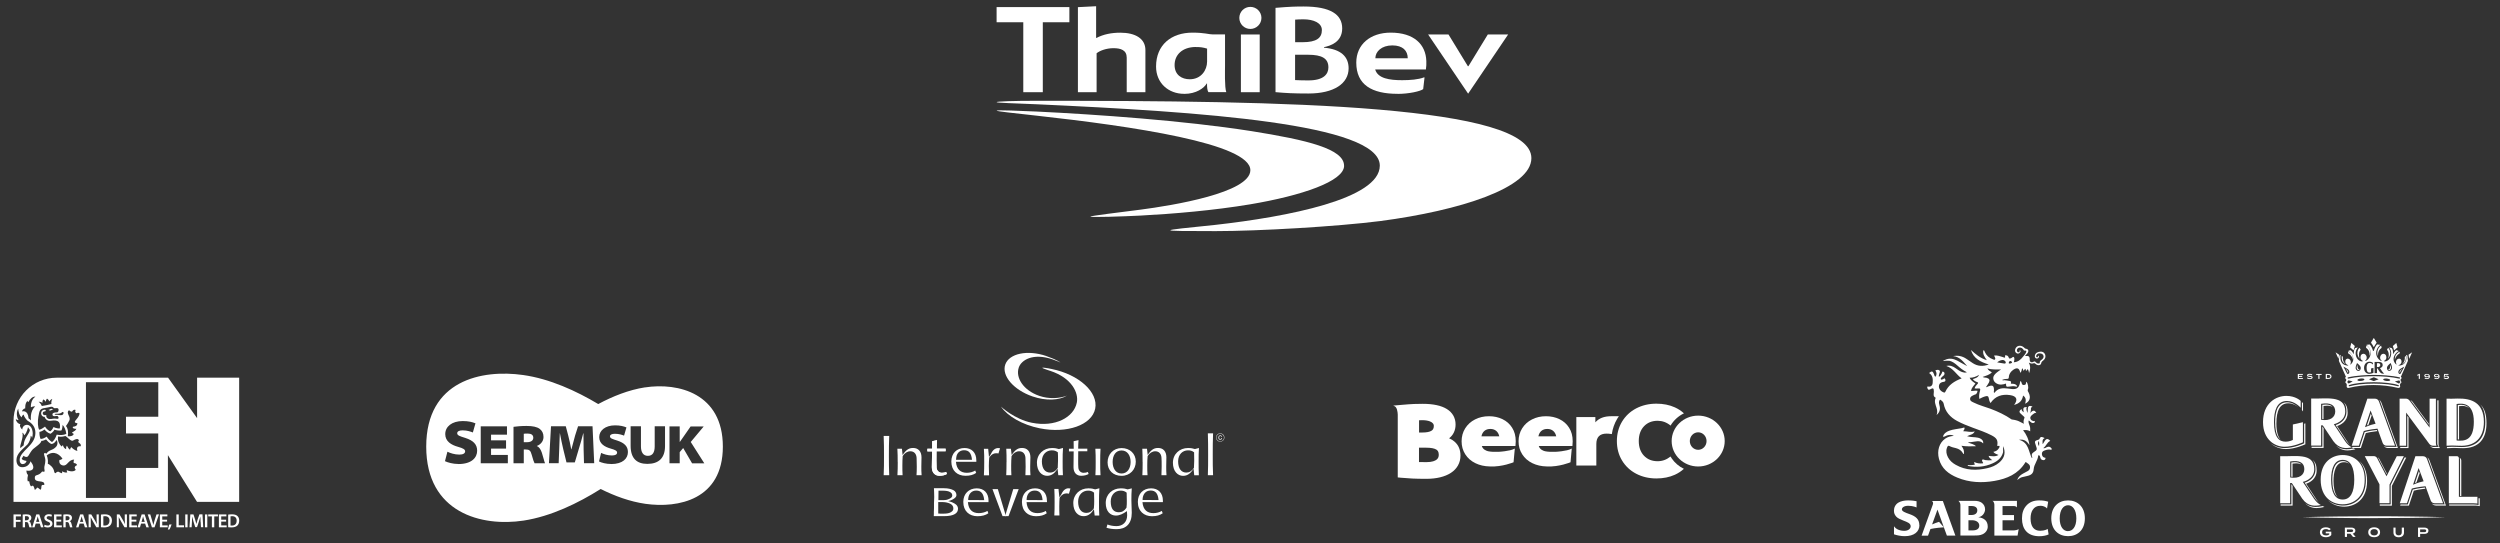 <?xml version="1.0" encoding="utf-8"?>
<svg id="Layer_1" data-name="Layer 1" xmlns="http://www.w3.org/2000/svg" version="1.1" viewBox="0 0 460 100" xmlns:bx="https://boxy-svg.com">
  <rect x="0" y="0" width="460" height="100" fill="#333333" stroke="none"/>
  <defs>
    <style>
      .cls-1 {
        fill-rule: evenodd;
      }

      .cls-1, .cls-2 {
        fill: #fff;
        stroke-width: 0px;
      }
    </style>
    <bx:export>
      <bx:file format="svg" href="#object-0"/>
      <bx:file format="svg" href="#object-1" path="Untitled 2.svg"/>
    </bx:export>
  </defs>
  <g transform="matrix(1, 0, 0, 1, -71.485, -79.975)" id="object-0">
    <g>
      <path class="cls-2" d="M325.35,100.15c-17.41-1.49-40.69-1.63-63.11-1.63-4.27,0-7.39.11-7.39.25s3.17.2,7.39.39c30.16,1.38,63.13,3.57,63.13,11.29,0,6.15-17.01,9.41-30.24,10.9-5.56.56-8.31.85-8.31.99s2.47.16,8.34.16c7.89,0,22.33-.84,30.28-1.85,14.72-1.94,27.82-6.11,27.82-11.58,0-4.89-11.25-7.49-27.91-8.92Z"/>
      <path class="cls-2" d="M318.79,110.46c0-3.06-6.61-4.71-17.25-6.39-12.19-1.91-28.25-3.03-39.29-3.57-2.92-.14-7.39-.31-7.39-.17s3.12.45,7.39.93c17.53,1.94,39.3,5.11,39.3,10.03,0,4.16-14.36,6.5-20.2,7.26-3.96.51-9.24,1.14-9.24,1.28,0,.17,5.98-.02,9.24-.19,5.98-.31,13.45-.95,20.17-2.07,9.49-1.6,17.28-4.24,17.28-7.1Z"/>
      <polygon class="cls-2" points="259.77 96.94 263.36 96.94 263.36 84.07 268.25 84.07 268.25 81.28 254.86 81.28 254.86 84.07 259.77 84.07 259.77 96.94"/>
      <path class="cls-2" d="M273.23,89.8c.65-.54,1.88-.96,3.13-.96,1.35,0,2.44.36,2.44,1.74v6.36h3.44v-7.75c0-2.13-1.87-3.2-4.62-3.2-1.6,0-3.1.29-4.37.96h-.08v-5.83l-3.35.17v15.65h3.44v-7.14Z"/>
      <rect class="cls-2" x="299.81" y="86.32" width="3.46" height="10.62"/>
      <path class="cls-2" d="M328.64,97.25c2.08,0,4.21-.48,4.71-.88l.25-2.16h-.1c-1.02.4-2.56.52-4.02.52-2.31,0-4.48-.31-4.96-1.97h9.33c.08-.44.1-1.11.08-1.55-.1-3.08-2.28-5.23-6.56-5.23-3.73,0-6.33,2.16-6.33,5.51,0,4.1,2.87,5.75,7.6,5.75ZM327.68,88.33c1.93,0,2.83.99,2.83,2.37h-5.96c0-1.24,1.15-2.37,3.12-2.37Z"/>
      <path class="cls-2" d="M289.37,97.25c2.23,0,3.67-1.07,4.16-1.92h.05c-.02.69.06,1.33.25,1.6h3.29c-.33-.9-.23-4.04-.23-4.88v-5.74h-2.23c-.75,0-1.49-.33-3.77-.33-3.87,0-6.69,2.24-6.69,6.24,0,3.01,2.25,5.02,5.17,5.02ZM291.55,88.63c.81,0,1.27.06,2.04.29v2.38c0,1.59-1.11,3.26-3.19,3.26-1.44,0-2.79-.77-2.79-2.62s1.39-3.32,3.93-3.32Z"/>
      <polygon class="cls-2" points="348.98 86.32 345.24 86.32 341.68 92.15 341.57 92.15 338.01 86.32 334.26 86.32 341.62 97.21 348.98 86.32"/>
      <path class="cls-2" d="M319.63,92.55c0-2.17-1.43-3.53-4.53-3.8v-.1c1.12-.23,3.35-.9,3.35-3.45s-2.12-4.03-7.11-4.03c-1.29,0-2.5.02-5.16.25v15.51c1.87.17,3.26.25,6.05.25,4.72,0,7.4-1.84,7.4-4.64ZM309.78,83.59c.33-.04,1.04-.06,1.54-.06,1.85,0,3.39.65,3.39,1.98,0,1.46-1,2.23-3.55,2.23h-1.37v-4.16ZM309.78,90.05h2.41c2.52,0,3.72.67,3.72,2.32,0,1.23-.85,2.4-3.68,2.4-.79,0-1.81-.02-2.45-.06v-4.66Z"/>
      <path class="cls-2" d="M301.55,85.3c1.12,0,2.04-.91,2.04-2.03s-.91-2.03-2.04-2.03-2.03.91-2.03,2.03.91,2.03,2.03,2.03Z"/>
    </g>
    <g>
      <g>
        <g>
          <path class="cls-2" d="M81.32,155.31c-.53-.33-.65.14-.93.07.47.37.67-.17.93-.07Z"/>
          <path class="cls-2" d="M107.75,149.47v7.44s-5.34-7.44-5.34-7.44h-20.48c-4.41,0-7.96,3.58-7.96,7.99v14.86h28.41s0-8.6,0-8.6l5.36,8.6h7.75v-22.85h-7.75ZM84.19,155.44c.14.2.37.28.54.28.19-.3.43-.45.67-.31-.17.28-.04.51.17.61.12-.08.41-.14.54-.01.01,1.02-1.65,1.67-.38,1.85-.03.13.04.54-.82.64-.21.35.5.4.63.37,0,0,0-.01,0-.02.02,0,.01.01,0,.02-.08.29-.45.49-.79.66.01.17.23.24.29.26.01.35-.63.54-1.08.45.12-.65.05-1.42-.34-1.88.13-.23.2-.18.61-1,.37-.74-.71-1.32-.05-1.91ZM83.68,159.8c-.57.29-1.21.25-1.76.15-.21.67-.55,1.15-.87,1.36-.42-.28-.74-.59-.97-1-.59.38-.79.4-1.13.43-.13-.3-.23-.72-.21-1.3.39-.05.74-.29.96-.44.13.25.59.65,1.07.79.3-.17.63-.51.74-.76.22.13.99.21,1.25.16.17-.13.24-.86.25-1.04.34.4.58.93.67,1.63ZM82.92,156.34c-.33.11-.72-.09-1.3-.05-.12,0-.1-.19.16-.18.64.01.93-.1,1.06-.23.4-.37.47.32.08.45ZM79.3,154.11c-.03-.18,0-.43.15-.64.23.1.39.29.47.44,0-.18.06-.4.21-.59.23.14.38.35.44.52.08-.16.27-.37.54-.47,0,0-.26.44-.16.94-.2.08-1.44.34-1.77.37-.16-.49-.59-.78-.59-.78.29-.01.56.09.71.21ZM78.55,156.64c.2-1.05.18-1.47,1.23-1.6.88-.11,1.32-.45,1.61.02.03.05.4.01.58.01.48,0,.29.78.03.78-.64,0-.87.16-.87.36,0,.23.12.44.78.31.37-.07.48.56.15.52-.85-.13-.94.07-1.43.04-.45-.01-.71-.37-.62-.74-.81.21-.86-.68-.26-.67.22-.01.2-.32-.01-.31-1.04.05-.78,1.4-.05,1.31.08.29.43.84,1.14.72,1.56-.25,1.81.39,1.66,1.41-.03.06-.72-.01-1.16-.25-.21.46-.36.61-.6.79-.15-.01-.76-.47-.96-.87,0,0-.69.53-1.06.58-.27-.34-.33-1.53-.16-2.42ZM76.13,155.11s-.09-1.02.46-1.39c0,0-.07.19.12.23.31-.56.75-1.04,1.29-1-.96.66-.83,1.97-.83,1.97,0,0,.4-.23.8-.16-1.07.91-.78,2.58-.78,2.58,0,0-.12-.17-.45-.4-.12-1.59-1.12-1.27-1.21-1.27.15-.51.6-.56.6-.56ZM79.79,163.31c-.48.06.04.68.04,1.37s-.25,1.12-.19,1.51c.1.64.09.64-.4.54-.73.99-1.39.38-1.35,1.23.04.99,1.95.18,1.73,1.26-.82-.17-.32.55-.69.88-.33-.3-.5-.41-.62-.41-.15.3-.42.43-.42.43-.16-.55-.24-1.02-.68-.64-.1-.03-.31-.51-.33-.91-.12-.09-.21-.05-.27-.02-.13-.25-.07-.74,0-1.01.09-.39-.22-.1-.27-.98.91.18,1.89-.24.77-1.71-.22.63-.7,1.09-1.55,1.09-.67,0-1.05-.57-1.05-1.3,0-1.25,1.16-2,2.04-2.89.35-.42.59-1.1.59-1.6.09.02.25.26.23.46.08-.25.15-.63.14-.92-.11-2.08-1.88-1.81-1.93-.68-.29-.2-.59-.81-.31-.99-.48-.03-.87-.56-.87-.92.21.14.36.15.51.18-.21-.26-.57-1.27-.07-2.12.02.49.17,1.26.64,1.61,0-.2.18-.44.36-.51.1.52.66,1.11.79,1.18.67.37,1.39,1.02,1.37,2.22-.03,2.35-2.9,3.28-2.9,4.96,0,.46.22.75.55.75.38,0,.66-.26.72-.58-.23-.07-.72-.07-.89-.42.1-.2.27-.39.33-.53.15.13.64.42.9-.01.16-.27.59-.99.84-1.21.55-.48,1.52-1.07,1.54-1.52.27,0,.64-.13.87-.28.2.27.68.79,1.03.85.38-.06.61-.28.9-.72.14.06.34.8-.11,1.26-.77.77-1.15.4-1.76,1.23-.12,0-.18-.09-.22-.15ZM75.6,159.59s.2.02.35.48c.56-.56.68-1.5.68-1.5l.36.52c-.09.73-1.12,1.55-1.15,2.83-.22.15-.5.41-.61.51-.19-.51.65-1.96.37-2.84ZM85.43,166.43c-.16.17-.67.49-1.65.05-.05.23.09.41.09.41-.5.14-.91-.19-.91-.19-.09.08-.06.23-.02.33-.08.05-.28-.02-.76-.28-.13.01-.32.11-.46.29-.1,0-.23-.04-.27-.32-.11-.66-.71-1.25-1.17-1.41.11-.95-.2-1.53-.2-1.53,1.4-1.1,2.52,0,2.9.6-.35.24-.23.17-.56.23-.1.49.11.95.72,1.02.77.07.88-1.05,1.99-1.1-.11.24-.14.52-.06.65.31.01.51.13.6.37-.59.28-.48.53-.25.88ZM86.34,162.09c-.87-.1-.69.64-.61.84-.38,0-1-.49-1.08-.67-.13,0-.27.33-.25.45-.23-.02-.49-.52-.6-.73-.08.1-.19.33-.14.61-.25.02-.54-.38-.59-.7-.08.01-.18.14-.25.25-.94-.96-.63-1.87-.63-1.87.23.08.66.12,1.33-.07.29.12,1.05,1.06,1.39.85.49-.32.98-.45,1.1-.03-.45.52.52.39.33,1.07ZM100.6,156.65h-5.93v3.08h5.93s0,6.34,0,6.34h-5.92v5.53h-7.38v-21.3h13.31v6.34Z"/>
        </g>
        <polygon class="cls-2" points="73.97 174.63 75.34 174.63 75.34 174.99 74.4 174.99 74.4 175.64 75.27 175.64 75.27 175.99 74.4 175.99 74.4 177 73.97 177 73.97 174.63"/>
        <g>
          <path class="cls-2" d="M76.08,175.71h.26c.29,0,.47-.16.47-.4,0-.25-.18-.37-.46-.37-.14,0-.23,0-.27.02v.75ZM75.65,174.66c.16-.03.41-.05.66-.05.34,0,.57.05.73.18.13.11.21.27.21.48,0,.31-.21.52-.43.6h0c.17.07.27.23.33.47.08.29.14.57.19.66h-.44c-.04-.07-.09-.26-.16-.56-.07-.31-.18-.41-.43-.41h-.22v.98h-.43v-2.34Z"/>
          <path class="cls-2" d="M78.73,176l-.19-.58c-.05-.14-.08-.31-.12-.44h0c-.04.13-.07.3-.11.44l-.19.58h.61ZM78.05,176.32l-.21.68h-.44l.76-2.37h.55l.77,2.37h-.46l-.22-.68h-.75Z"/>
          <path class="cls-2" d="M79.7,176.53c.14.08.35.15.57.15.28,0,.43-.13.43-.33,0-.18-.12-.28-.42-.39-.39-.14-.64-.35-.64-.69,0-.39.32-.68.84-.68.26,0,.45.05.57.12l-.11.35c-.08-.05-.25-.12-.47-.12-.27,0-.4.15-.4.29,0,.19.14.27.46.39.41.15.61.36.61.7,0,.38-.29.71-.9.71-.25,0-.51-.07-.64-.15l.09-.36Z"/>
        </g>
        <polygon class="cls-2" points="82.75 175.95 81.86 175.95 81.86 176.65 82.86 176.65 82.86 177 81.43 177 81.43 174.63 82.81 174.63 82.81 174.99 81.86 174.99 81.86 175.6 82.75 175.6 82.75 175.95"/>
        <g>
          <path class="cls-2" d="M83.56,175.71h.26c.29,0,.47-.16.47-.4,0-.25-.18-.37-.46-.37-.14,0-.23,0-.27.02v.75ZM83.14,174.66c.16-.03.4-.05.65-.05.34,0,.57.05.73.18.13.11.21.27.21.48,0,.31-.21.52-.43.6h0c.17.07.27.23.33.47.07.29.14.57.18.66h-.44c-.03-.07-.09-.26-.16-.56-.07-.31-.18-.41-.42-.41h-.22v.98h-.43v-2.34Z"/>
          <path class="cls-2" d="M86.81,176l-.19-.58c-.04-.14-.08-.31-.12-.44h0c-.04.13-.07.3-.11.44l-.19.58h.61ZM86.13,176.32l-.2.68h-.45l.76-2.37h.55l.77,2.37h-.46l-.22-.68h-.75Z"/>
          <path class="cls-2" d="M87.79,177v-2.37h.49l.61,1.01c.16.26.3.54.41.79h0c-.03-.32-.04-.62-.04-.98v-.83h.4v2.37h-.45l-.61-1.05c-.15-.26-.31-.55-.43-.81h0c.01.31.02.62.02,1.01v.85h-.4Z"/>
          <path class="cls-2" d="M90.49,176.67c.06.01.15.01.24.01.56,0,.9-.3.9-.91,0-.52-.3-.82-.84-.82-.13,0-.23.01-.29.03v1.69ZM90.06,174.66c.19-.03.43-.05.69-.05.44,0,.75.09.96.27.23.19.37.47.37.87,0,.42-.15.74-.37.95-.23.21-.61.32-1.07.32-.25,0-.44-.01-.58-.03v-2.34Z"/>
          <path class="cls-2" d="M92.98,177v-2.37h.49l.61,1.01c.16.26.3.54.4.79h0c-.03-.32-.04-.62-.04-.98v-.83h.4v2.37h-.45l-.62-1.05c-.15-.26-.31-.55-.43-.81h-.01c.02.31.02.62.02,1.01v.85h-.4Z"/>
        </g>
        <polygon class="cls-2" points="96.58 175.95 95.69 175.95 95.69 176.65 96.69 176.65 96.69 177 95.26 177 95.26 174.63 96.64 174.63 96.64 174.99 95.69 174.99 95.69 175.6 96.58 175.6 96.58 175.95"/>
        <g>
          <path class="cls-2" d="M98.12,176l-.19-.58c-.05-.14-.08-.31-.12-.44h0c-.04.13-.07.3-.11.44l-.18.58h.61ZM97.44,176.32l-.2.68h-.45l.76-2.37h.55l.77,2.37h-.46l-.22-.68h-.75Z"/>
          <path class="cls-2" d="M99.44,177l-.77-2.37h.47l.32,1.08c.09.3.17.57.23.87h0c.07-.28.14-.57.24-.86l.35-1.09h.46l-.82,2.37h-.5Z"/>
        </g>
        <polygon class="cls-2" points="102.23 175.95 101.34 175.95 101.34 176.65 102.34 176.65 102.34 177 100.9 177 100.9 174.63 102.28 174.63 102.28 174.99 101.34 174.99 101.34 175.6 102.23 175.6 102.23 175.95"/>
        <path class="cls-2" d="M102.36,177.43c.1-.27.19-.64.24-.93l.46-.04c-.1.34-.26.71-.39.93l-.3.03Z"/>
        <polygon class="cls-2" points="103.94 174.63 104.37 174.63 104.37 176.63 105.34 176.63 105.34 177 103.94 177 103.94 174.63"/>
        <rect class="cls-2" x="105.57" y="174.63" width=".43" height="2.37"/>
        <path class="cls-2" d="M108.39,176.03c-.01-.3-.03-.68-.03-1h0c-.08.29-.18.61-.28.91l-.34,1.03h-.33l-.32-1.01c-.09-.31-.18-.63-.24-.93h-.01c0,.31-.02.69-.04,1.01l-.05.95h-.4l.16-2.37h.57l.31.95c.08.27.16.56.22.82h0c.07-.26.15-.55.24-.83l.33-.95h.56l.14,2.37h-.42l-.05-.97Z"/>
        <rect class="cls-2" x="109.2" y="174.63" width=".43" height="2.37"/>
        <polygon class="cls-2" points="110.47 174.99 109.8 174.99 109.8 174.63 111.59 174.63 111.59 174.99 110.91 174.99 110.91 177 110.47 177 110.47 174.99"/>
        <polygon class="cls-2" points="113.09 175.95 112.19 175.95 112.19 176.65 113.19 176.65 113.19 177 111.76 177 111.76 174.63 113.14 174.63 113.14 174.99 112.19 174.99 112.19 175.6 113.09 175.6 113.09 175.95"/>
        <path class="cls-2" d="M113.9,176.67c.06.01.15.01.24.01.56,0,.89-.3.89-.91,0-.52-.3-.82-.84-.82-.14,0-.23.01-.29.03v1.69ZM113.47,174.66c.19-.03.43-.05.69-.05.44,0,.75.09.97.27.23.19.37.47.37.87,0,.42-.14.74-.37.95-.23.21-.61.32-1.07.32-.26,0-.45-.01-.59-.03v-2.34Z"/>
      </g>
      <g>
        <path class="cls-2" d="M168.58,159.75c-.41,0-.62.02-.72.04v1.55h.57c.74,0,1.18-.3,1.18-.82s-.38-.77-1.03-.77Z"/>
        <path class="cls-2" d="M190.16,151.25c-2.97.46-5.93,1.64-8.6,3.07-4.07-2.43-8.92-4.65-13.81-5.34-7.58-1.08-17.84.95-17.84,13.17s10.23,14.8,17.94,13.61c5.04-.78,10.03-3.21,14.16-5.81,2.57,1.29,5.38,2.32,8.23,2.73,6.05.86,14.25-.76,14.25-10.53s-8.17-11.84-14.34-10.89ZM155.84,165.35c-1.01,0-1.99-.28-2.48-.52l.45-1.74c.5.25,1.31.53,2.19.53.71,0,1.07-.23,1.07-.61,0-.33-.35-.55-1.28-.81-1.31-.36-2.38-1.03-2.38-2.35,0-1.39,1.24-2.4,3.22-2.4,1.05,0,1.76.18,2.34.42l-.48,1.68c-.37-.14-1.01-.39-1.89-.39-.64,0-.99.2-.99.53,0,.41.48.55,1.48.86,1.49.48,2.19,1.19,2.19,2.36,0,1.27-1.01,2.45-3.45,2.45ZM164.93,165.21h-4.99v-6.79h4.83v1.53h-2.93v1.04h2.76v1.53h-2.76v1.16h3.09v1.53ZM169.84,165.21c-.11-.2-.29-.68-.52-1.55-.21-.82-.48-.98-1.12-.98h-.34v2.53h-1.89v-6.7c.53-.07,1.37-.16,2.39-.16,1.14,0,1.91.16,2.43.54.43.32.7.81.7,1.5,0,.91-.73,1.48-1.21,1.63v.04c.46.2.7.64.9,1.2.24.7.46,1.7.59,1.96h-1.93ZM178.94,165.21l-.07-2.53c-.02-.85-.03-1.78-.03-2.97h-.04c-.24.97-.56,2.04-.82,2.89l-.73,2.46h-1.53l-.6-2.45c-.2-.84-.42-1.9-.61-2.91h-.02c-.05,1.04-.07,2.12-.11,2.97l-.1,2.53h-1.79l.38-6.79h2.72l.45,1.71c.18.73.41,1.67.55,2.52h.04c.22-.85.48-1.86.68-2.54l.54-1.69h2.66l.31,6.79h-1.89ZM183.93,165.35c-.91,0-1.8-.24-2.23-.47l.39-1.57c.45.22,1.2.47,1.98.47.64,0,.96-.19.96-.54,0-.29-.32-.49-1.15-.72-1.18-.33-2.14-.92-2.14-2.12s1.11-2.16,2.91-2.16c.93,0,1.57.16,2.1.38l-.44,1.51c-.33-.13-.91-.34-1.69-.34-.57,0-.9.18-.9.47,0,.38.44.49,1.34.78,1.32.43,1.96,1.07,1.96,2.11,0,1.16-.91,2.21-3.1,2.21ZM193.85,162.05c0,2.22-1.18,3.28-3.25,3.28-1.94,0-3.08-1-3.08-3.33v-3.59h1.9v3.69c0,1.07.4,1.75,1.27,1.75s1.26-.63,1.26-1.75v-3.69h1.9v3.64ZM198.82,165.21l-1.63-2.8-.64.76v2.05h-1.88v-6.79h1.88v2.85h.03c.15-.23.32-.47.48-.68l1.5-2.16h2.41l-2.39,2.86,2.5,3.93h-2.25Z"/>
      </g>
      <g>
        <g>
          <g>
            <polygon class="cls-1" points="256.6 174.94 255.95 174.94 254.1 169.98 255.09 169.98 256.5 174.69 256.6 174.94"/>
            <polygon class="cls-1" points="256.42 174.94 257.06 174.94 258.92 169.98 257.92 169.98 256.5 174.69 256.42 174.94"/>
          </g>
          <path class="cls-2" d="M285.46,172.12c0-1.5-.9-2.29-2.17-2.29-1.45,0-2.44.98-2.44,2.5,0,1.7,1.13,2.63,2.6,2.63.85,0,1.45-.18,1.97-.54l-.16-.44c-.42.26-.98.41-1.55.41-1.12,0-1.89-.58-2.01-2.02h3.76v-.25ZM281.72,171.97c0-.05.01-.3.02-.36.12-.82.64-1.38,1.46-1.38.89,0,1.35.54,1.46,1.76l-2.93-.02Z"/>
          <path class="cls-2" d="M264.12,172.12c0-1.5-.9-2.29-2.18-2.29-1.44,0-2.42.98-2.42,2.5,0,1.7,1.11,2.63,2.59,2.63.85,0,1.46-.18,1.97-.54l-.16-.44c-.43.26-.97.41-1.54.41-1.12,0-1.9-.58-2.01-2.02h3.76v-.25ZM260.38,171.97c0-.05,0-.3.02-.34.11-.83.63-1.39,1.47-1.39.89,0,1.34.54,1.45,1.76l-2.93-.02Z"/>
          <path class="cls-2" d="M253.38,172.12c0-1.5-.9-2.29-2.17-2.29-1.45,0-2.48.98-2.48,2.5,0,1.7,1.12,2.63,2.6,2.63.84,0,1.49-.18,2.01-.54l-.16-.44c-.43.26-1.03.41-1.59.41-1.13,0-1.9-.58-2.01-2.02h3.79v-.25ZM249.63,171.97c.01-.05.02-.3.02-.34.11-.83.64-1.39,1.46-1.39.89,0,1.35.54,1.47,1.76l-2.95-.02Z"/>
          <path class="cls-2" d="M273.75,169.82l-.75.2c-.36-.12-.72-.19-1.27-.19-1.53,0-2.76,1.09-2.76,2.71s.91,2.41,1.85,2.41c.65,0,1.27-.19,1.95-1.29l.13,1.17h.85c-.05-1.01-.05-1.49-.05-2.56,0-.99.02-1.56.07-2.46ZM272.77,173.49c-.37.59-.85.86-1.39.86-.92,0-1.52-.71-1.52-2.08,0-1.27.84-2.02,1.82-2.02.4,0,.71.06,1.11.37.02.26.03.94.03,1.55,0,.43-.02.94-.06,1.31Z"/>
          <path class="cls-2" d="M279.74,169.83l-.76.19c-.37-.12-.72-.19-1.27-.19-1.54,0-2.77,1.08-2.77,2.69s.9,2.32,1.86,2.32c.67,0,1.31-.3,2.04-.82.03.24.04.42.04.77,0,1.25-.81,1.99-1.96,1.99-.61,0-1.17-.11-1.67-.3l-.17.6c.5.16,1.11.26,1.86.26,1.7,0,2.79-.96,2.79-3.01,0-.76-.07-1.44-.07-2.32,0-.76.01-1.45.07-2.17ZM278.76,173.39c-.37.58-.84.84-1.39.84-.94,0-1.51-.57-1.51-1.99,0-1.25.84-1.99,1.81-1.99.41,0,.72.06,1.12.37.02.26.03.92.03,1.54,0,.42,0,.82-.06,1.22Z"/>
          <path class="cls-2" d="M266.25,169.96l.16,1.53s.26-.37.38-.59c.33-.79.85-1.08,1.28-1.08.17,0,.28.02.38.04l-.28.96c-.14-.04-.28-.06-.45-.06-.44,0-.84.22-1.16.65l-.08.11-.03.05c-.03.4-.06.91-.06,1.55,0,.5,0,1.1.03,1.7h-.94c.05-.87.05-1.47.05-2.42,0-1.01,0-1.55-.05-2.46h.78Z"/>
          <path class="cls-1" d="M243.31,174.31c.02-.29.02-.57.03-.86v-.97c0-.38.05-.73.04-1.04,0-.31-.01-.61-.02-.93-.01-.22-.02-.45-.03-.7h1.87c.79,0,1.32.16,1.72.36.37.19.54.54.55.89-.01.22-.1.39-.31.56-.53.44-1.22.56-1.22.56,0,0,.4.09.69.2.33.13.61.3.77.44.23.19.34.46.36.73,0,.46-.19.78-.58,1.01-.39.24-1.05.39-2.03.39h-1.85c.01-.23.01-.44.02-.64ZM244.48,174.49c.13,0,.29,0,.49,0,.59,0,1.11-.05,1.44-.25.33-.2.5-.37.49-.73,0-.37-.2-.66-.56-.84-.34-.17-.82-.31-1.39-.31h-.83v2.1l.36.02ZM246.15,171.77c.47-.23.53-.41.55-.6,0-.31-.11-.49-.41-.66-.29-.18-.74-.24-1.26-.25h-.86l-.02,1.74s.68,0,.86,0c.5,0,.79-.06,1.14-.24Z"/>
        </g>
        <g>
          <g>
            <path class="cls-2" d="M253.31,162.55l.15,1.52s.25-.37.37-.59c.34-.78.86-1.06,1.29-1.06.17,0,.28.01.37.04l-.29.96c-.13-.04-.26-.05-.43-.05-.44,0-.84.22-1.16.65l-.08.11-.03.05c-.03.39-.07.91-.07,1.55,0,.51.01,1.1.04,1.7h-.95c.05-.87.06-1.48.06-2.41,0-1.02,0-1.56-.06-2.46h.79Z"/>
            <path class="cls-2" d="M243.82,162.53h1.66s0,.48,0,.48h-1.68c0,1.23-.03,2.3.02,3.03.06.62.51.93.97.93.31,0,.56-.05.79-.16l.13.38c-.33.2-.82.33-1.35.33-.8,0-1.42-.53-1.42-1.58,0-.79.05-2.03.05-2.91h-.87v-.49h.88c0-.64,0-.98,0-1.38l.9-.2c-.05.48-.06,1.14-.06,1.56Z"/>
            <path class="cls-2" d="M269.9,162.53h1.65s0,.48,0,.48h-1.67c0,1.23-.04,2.3.02,3.03.05.62.51.93.96.93.31,0,.57-.05.79-.16l.14.38c-.35.2-.83.33-1.37.33-.81,0-1.41-.53-1.41-1.58,0-.79.03-2.03.03-2.91h-.87v-.49h.88c0-.64,0-.98-.02-1.38l.9-.2c-.04.48-.06,1.14-.06,1.56Z"/>
            <path class="cls-2" d="M234.08,167.41c.06-1.29.06-2.11.06-3.48,0-1.49,0-2.34-.06-3.74h1.02c-.05,1.4-.06,2.26-.06,3.74,0,1.36.01,2.18.06,3.48h-1.02ZM236.66,165c0-1.02-.01-1.53-.06-2.46h.84l.12,1.16c.71-1.07,1.26-1.3,1.95-1.3.9,0,1.53.61,1.53,1.72,0,.69-.03,1.11-.03,1.68,0,.64,0,1.01.05,1.61h-.94c.04-.55.05-.92.05-1.55s-.02-1.28-.03-1.63c-.05-.78-.48-1.22-1.16-1.22-.53,0-1.05.32-1.4.87-.04.44-.06,1.15-.06,1.75,0,.69,0,1.13.04,1.78h-.95c.05-.88.06-1.48.06-2.41ZM243.82,162.53h1.66s0,.48,0,.48h-1.68c0,1.23-.03,2.3.02,3.03.06.62.51.93.97.93.31,0,.56-.05.79-.16l.13.38c-.33.2-.82.33-1.35.33-.8,0-1.42-.53-1.42-1.58,0-.79.05-2.03.05-2.91h-.87v-.49h.88c0-.64,0-.98,0-1.38l.9-.2c-.05.48-.06,1.14-.06,1.56ZM246.53,164.9c0-1.52.99-2.49,2.43-2.49,1.27,0,2.17.79,2.17,2.29v.24h-3.75c.11,1.44.89,2.03,2.01,2.03.56,0,1.12-.16,1.54-.42l.17.44c-.52.36-1.13.53-1.97.53-1.48,0-2.6-.92-2.6-2.62ZM250.33,164.58c-.11-1.23-.57-1.76-1.45-1.76-.65,0-1.11.34-1.33.87-.09.2-.14.65-.16.89h2.95ZM256.69,165c0-1.02,0-1.53-.05-2.46h.85l.14,1.15c.71-1.06,1.24-1.29,1.93-1.29.9,0,1.52.61,1.52,1.72,0,.69-.04,1.11-.04,1.68,0,.64,0,1.01.05,1.61h-.93c.03-.55.04-.92.04-1.55s-.02-1.28-.03-1.63c-.05-.78-.48-1.22-1.17-1.22-.53,0-1.04.32-1.39.87-.04.44-.07,1.15-.07,1.75,0,.69,0,1.13.04,1.78h-.95c.04-.88.05-1.48.05-2.41ZM262.28,165.12c0-1.61,1.24-2.71,2.78-2.71.54,0,.89.07,1.26.19l.76-.2c-.07.89-.07,1.46-.07,2.46,0,1.06,0,1.54.05,2.55h-.85l-.13-1.21c-.67,1.1-1.31,1.32-1.94,1.32-.95,0-1.86-.8-1.86-2.41ZM266.13,163.2c-.41-.3-.72-.36-1.13-.36-.97,0-1.81.74-1.81,2.02,0,1.36.61,2.07,1.51,2.07.55,0,1.04-.28,1.41-.87.03-.37.05-.88.05-1.3,0-.61,0-1.29-.03-1.56ZM273.04,167.41c.05-.88.05-1.48.05-2.41,0-1.02,0-1.53-.06-2.46h.95c-.05.93-.06,1.43-.06,2.46,0,.93,0,1.53.06,2.41h-.95ZM280.47,164.91c0,1.46-1.06,2.62-2.61,2.62s-2.58-1-2.58-2.48,1.05-2.63,2.58-2.63,2.61,1.04,2.61,2.5ZM276.21,164.98c0,1.17.57,2.12,1.64,2.12s1.67-.94,1.67-2.12-.58-2.12-1.67-2.12-1.64.93-1.64,2.12Z"/>
          </g>
          <path class="cls-2" d="M281.72,165c0-1.02-.01-1.53-.05-2.46h.86l.13,1.15c.7-1.06,1.23-1.29,1.93-1.29.9,0,1.51.61,1.51,1.72,0,.69-.03,1.11-.03,1.68,0,.64,0,1.01.05,1.61h-.93c.03-.55.04-.92.04-1.55s0-1.28-.03-1.63c-.04-.78-.48-1.22-1.16-1.22-.52,0-1.04.32-1.39.87-.05.44-.07,1.15-.07,1.75,0,.69,0,1.13.05,1.78h-.95c.04-.88.05-1.48.05-2.41Z"/>
          <path class="cls-2" d="M292.1,162.4l-.75.2c-.37-.12-.72-.19-1.27-.19-1.54,0-2.78,1.1-2.78,2.71s.92,2.41,1.85,2.41c.63,0,1.27-.22,1.95-1.32l.12,1.21h.85c-.04-1.01-.04-1.49-.04-2.55s0-1.57.06-2.46ZM291.17,166.06c-.37.59-.86.87-1.4.87-.91,0-1.51-.71-1.51-2.07,0-1.28.83-2.02,1.81-2.02.41,0,.72.05,1.13.36.01.27.02.94.02,1.56,0,.43-.02.93-.05,1.3Z"/>
          <path class="cls-2" d="M293.73,167.41c.05-1.39.05-2.26.05-3.72,0-1.57,0-2.48-.05-3.98h.96c-.06,1.5-.06,2.42-.06,3.98,0,1.46,0,2.33.06,3.72h-.96Z"/>
        </g>
        <g>
          <path class="cls-1" d="M296.21,160.59l.13.02c0,.09-.04.16-.11.21-.06.05-.13.07-.22.07-.1,0-.19-.03-.25-.1-.07-.08-.09-.17-.09-.3,0-.09.01-.15.04-.22.02-.06.06-.1.13-.14.05-.03.11-.05.17-.05.09,0,.16.02.22.07.06.04.08.1.1.18h-.13s-.04-.08-.06-.1c-.04-.03-.07-.04-.12-.04-.06,0-.13.03-.15.07-.05.05-.07.12-.07.22s.02.18.07.23c.03.04.08.07.14.07s.1-.02.13-.05c.03-.04.06-.08.07-.15Z"/>
          <path class="cls-2" d="M295.25,160.48c0-.42.33-.77.76-.77h0c.42,0,.76.34.76.77h0c0,.42-.34.76-.76.76h0c-.43,0-.76-.34-.76-.76h0ZM295.31,160.48c0,.38.31.7.7.7h0c.38,0,.69-.31.69-.7h0c0-.39-.31-.7-.69-.7h0c-.39,0-.7.31-.7.7h0Z"/>
        </g>
        <g>
          <path class="cls-2" d="M264,145.48c-3.47-1.18-6.84-.47-7.55,1.58-.7,2.05,1.54,4.67,5.02,5.86,2.47.85,4.9.73,6.33-.15-1.4.55-3.31.65-5.07.05-2.96-1.01-4.42-3.37-3.79-5.22.45-1.35,2.58-2.74,6.18-1.51.82.27,1.49.59,1.49.59,0,0-.58-.5-2.61-1.19Z"/>
          <path class="cls-2" d="M264.75,148.22c3.99,1.32,5.23,4.07,4.87,5.83-.55,2.72-3.97,4.58-8.29,3.71-3.2-.65-5.67-2.97-5.67-2.97,1.24,1.79,3.95,3.35,7.12,3.99,5.04,1.02,9.61-.6,10.22-3.61.61-3.01-2.97-6.28-8.01-7.3-.48-.1-.88-.18-1.27-.22-1.28-.16.54.41,1.02.57Z"/>
        </g>
      </g>
      <g>
        <path class="cls-2" d="M452.01,172.05c-1.71,0-3.09,1.13-3.09,3.3s1.38,3.28,3.09,3.28,3.09-1.11,3.09-3.28-1.39-3.3-3.09-3.3M452,177.71c-.85,0-1.53-.79-1.53-2.36,0-1.57.69-2.41,1.54-2.41.84,0,1.53.84,1.52,2.41,0,1.57-.69,2.36-1.54,2.35M431.29,178.52h-1.58l-.56-1.53-1.17-3.25-.99,2.73c.28-.13.97-.39,1.28-.48,0,0,.48.57.88,1.01-.32.01-1.56.12-2.46.31l-.45,1.23h-1.18l2.06-5.71c.18-.48-.16-.67-.16-.67h2.01l2.31,6.38ZM424.66,176.59c0,1.21-.96,2.04-2.71,2.04-.71,0-1.44-.16-1.97-.34v-1.49s.18.3.55.52c.32.18.76.33,1.32.33.84,0,1.2-.46,1.2-.83,0-.57-.6-.77-1.4-1.08-.53-.21-1-.42-1.25-.7-.28-.32-.43-.6-.43-1.11,0-.58.28-1.16.83-1.48.47-.27,1.08-.4,1.76-.4.72,0,1.22.08,1.57.15v1.15s-.62-.31-1.53-.31c-.76,0-1.17.32-1.17.67s.62.59,1.43.87c1.14.4,1.78.95,1.78,2.02M448.43,178.31c-.44.21-1.05.33-1.71.33-1.05,0-1.89-.31-2.44-.93-.5-.57-.75-1.35-.75-2.35s.26-1.73.78-2.33c.57-.65,1.35-.98,2.35-.98.73,0,1.19.08,1.69.24l-.21,1.25c-.09-.12-.46-.5-1.23-.5-.63,0-1.1.25-1.42.76-.25.4-.38.92-.38,1.56,0,1.52.65,2.28,1.75,2.28.85,0,1.31-.28,1.4-.34l.17,1.01ZM442.92,177.32l-.2,1.2h-4.27v-5.67s-.01-.57-.35-.71h4.5v1.2c-.15-.24-.52-.25-.52-.25h-2.13v1.66h2.11v.95h-2.11v1.87h2.12c.22-.02.62-.07.86-.25M435.47,175.15c.37-.06.68-.22.9-.49.21-.26.37-.59.37-.95,0-.53-.23-.92-.58-1.2-.33-.25-.79-.38-1.38-.38h-2.94c.34.28.36.71.36.71v5.67h2.4c.71,0,1.2,0,1.7-.24.53-.25.93-.77.93-1.39,0-1.09-.7-1.61-1.75-1.74M433.69,173.08h.55c.72,0,1.07.31,1.07.79,0,.56-.4.87-1.11.87h-.51v-1.66ZM434.43,177.57h-.75v-1.87h.67c.76,0,1.32.38,1.32.98,0,.65-.53.89-1.24.89"/>
        <path class="cls-2" d="M448.95,162.48c-.21-.33-.5-.38-.85-.23-.18.08-.34.26-.66.18.57-.39.69-1.07,1.29-1.33-.45-.49-.75-.46-1.08.11-.08.13-.16.27-.24.4-.03.02-.06.06-.1.01-.02-.03-.01-.08.01-.11-.01-.35-.08-.72.39-.92-.42-.21-.76-.41-.96.15-.03.08-.09.11-.17.13-.74.22-.78.29-.51,1.04.28.79.29.83-.42,1.29-.3.2-.38.42-.28.75.03.09.14.18-.02.32-.64-1.21-.55-2.9-2.38-3.37.97-.17,1.49.27,1.94,1-.14-1.11-.57-1.99-1.18-2.77.06,0,.14-.01.22-.02.18-.01.37,0,.37,0,.02,0,.21.01.38.07.09.03.17.07.24.1.06.04.1.06.1.06,0,0,0,0,0,0,0,0,0-.02,0-.04,0-.03,0-.07,0-.12,0-.1,0-.23,0-.36,0-.27-.11-.52-.11-.53,0-.01-.11-.25-.17-.5-.03-.12-.04-.25-.02-.35,0-.03.01-.06.02-.08,0,0,.01,0,.02,0,.02,0,.05.02.08.04.07.03.13.11.2.18.07.07.15.12.22.16.07.04.12.05.12.05,0,0,.06.02.13.02.08.01.18,0,.26-.06.03-.02.05-.05.07-.08.03-.05.05-.12.06-.16,0-.04,0-.07,0-.09,0-.02,0-.03,0-.03,0,0,0,.04-.06.07-.05.02-.12.02-.19,0-.14-.04-.29-.09-.29-.1,0,0-.03-.02-.08-.05-.02-.02-.05-.04-.07-.06-.02-.02-.04-.05-.07-.08-.04-.06-.07-.13-.08-.18-.01-.04-.02-.06-.02-.08,0-.02,0-.05,0-.08.01-.07.04-.17.09-.25.03-.04.06-.08.09-.12.03-.03.07-.06.1-.09.06-.05.1-.08.1-.09,0,0,.16-.14.34-.25.08-.06.18-.09.26-.08.02,0,.03,0,.04.01.02,0,.03.01.04.02,0,0,0,0,.02,0,0,0,.01,0,.01,0,0,0,0-.01,0-.03,0-.02-.02-.05-.04-.08-.03-.07-.09-.15-.16-.22-.07-.07-.17-.11-.25-.11-.08,0-.13.02-.14.02,0,0-.06.01-.12.05-.07.04-.14.1-.21.16-.07.07-.13.14-.17.2-.03.04-.05.07-.06.08,0,0,0-.01,0-.02.01-.03.03-.07.05-.11,0-.02.02-.04.03-.06,0-.02.01-.05.02-.07.05-.18.06-.38.07-.39,0,0,0-.05,0-.13,0-.04,0-.08,0-.12.01-.04.02-.09.04-.13.03-.09.11-.15.17-.18.03-.02.06-.02.08-.03.02,0,.03,0,.03,0,0,0-.01,0-.04-.02-.02-.01-.06-.03-.1-.05-.09-.03-.21-.08-.34-.08-.06,0-.13.01-.19.04-.05.03-.1.08-.12.12-.05.09-.06.16-.07.16,0,0-.02.07-.02.17,0,.1,0,.22-.02.35,0,.06,0,.12-.02.18-.01.06-.03.11-.03.15-.01.04-.03.08-.04.1,0,0,0,.01,0,.02h0c0-.06-.02-.13-.04-.2-.04-.14-.08-.29-.08-.3,0,0-.05-.15-.04-.3,0-.07.03-.14.07-.18.04-.04.07-.05.07-.05,0,0-.02,0-.04-.01-.03,0-.07-.02-.11-.02-.09-.01-.23-.02-.35.03-.03.01-.06.03-.08.05-.02.03-.05.05-.06.07-.02.03-.03.05-.04.08,0,.03-.02.05-.02.08,0,.03,0,.05,0,.07,0,.02,0,.04,0,.05,0,.03,0,.05,0,.05,0,0,.05.3.07.46-.11-.09-.24-.17-.32-.3-.04-.06-.06-.13-.05-.19,0-.05.03-.08.03-.09,0,0-.1.04-.14.06-.08.05-.19.12-.25.24-.02.03-.03.06-.04.09,0,.03-.01.07,0,.1,0,.03,0,.06.02.09,0,.03.02.05.03.07.01.02.02.04.04.06.02.01.03.03.04.04.02.02.04.03.04.04,0,0,.2.18.39.36.09.09.19.17.26.24.01.01.02.02.03.03.02.02.04.05.07.08-.02.18-.11.37-.11.38-.01.01-.07.21-.07.42,0,.18.04.36.06.4-.03-.01-.06-.03-.1-.05-.1-.05-.24-.12-.37-.19-.14-.07-.27-.14-.38-.19-.11-.05-.18-.08-.19-.09-.01,0-.3-.12-.6-.18-.15-.03-.29-.06-.41-.07-.08,0-.17-.03-.2-.03h0c-1.19-.83-2.51-1.44-3.88-1.96-1.02-.38-2.08-.64-3.06-1.13-.31-.15-.73-.28-.71-.71.02-.43.43-.57.77-.73.01,0,.03-.02.04-.02.41-.07.5-.37.56-.72-.42-.09-.8.07-1.21.02.11-.57.49-.94.82-1.37-.4-.29-.84-.53-1.06-1.05.66.01,1.2-.23,1.73-.53-.2.5-.67.62-1.14.77.2.32.5.45.8.56.25.09.19.17.07.32-.21.25-.48.47-.55.85.25,0,.47.02.68,0,.37-.04.41.1.32.42-.14.47-.22.96-.13,1.5.4-.21.77-.39,1.18-.49.3-.07.49-.04.55.32.05.32.14.64.33.93.88-1.29,2.13-1.68,3.59-1.46,1.23.18,1.5.82.75,1.81.94-.25,1.5-.77,1.65-1.73.6.41.54.94.38,1.51.86-.43,1.07-1.13.66-2.01-.09-.2-.27-.36-.15-.64.15-.36,0-1.05-.26-1.4-.19.15.04.49-.34.58-.67.17-.46-.53-.75-.71-.11.12-.1.29-.13.43-.18.8-.58,1.11-1.39,1.05-.28-.02-.56-.06-.83-.1-.95-.13-1.84-.08-2.46.8-.14-.11-.15-.13-.08-.48-.01-.86-.25-1.02-1.06-.71-.13.05-.24.16-.41.13.19-.3.39-.56.54-.85.22-.45.09-.69-.38-.85-.25-.08-.52,0-.77-.17.59-.24,1.23-.35,1.69-.85-.33-.19-.64-.34-.83-.73.84.28,1.67.18,2.52.21-1.28.82-1.61,1.3-1.36,1.98.1.26.28.44.52.58.57.34,1.16.23,1.75.03.01.6.05.63.62.55.4-.05.8-.12,1.2,0,.08.02.15.06.19-.03.04-.08-.02-.15-.07-.21-.21-.22-.48-.26-.77-.28-.1,0-.33.05-.27-.13.13-.38-.17-.35-.33-.39-.28-.07-.58-.09-.87-.13-.31.07-.32.06-.37-.08.28-.11.57-.17.86-.16.24.01.31-.07.33-.32.03-.59.35-1.02.81-1.35.71-.49,1.13-.32,1.29.54.28-.19.22-.55.36-.8.23.07.1.31.21.41.22-.04.2-.3.37-.33.12.1.02.29.14.35.2-.02.14-.25.31-.29.17.21.15.48.24.72.22-.63.31-1.25-.06-1.92.27.1.52.24.78.14.22-.09.34-.04.5.12.35.33.93.26,1-.14.05-.3.23-.4.42-.55.34-.26.46-.71.3-1.09-.17-.4-.51-.54-.91-.5-.43.05-.83.19-.96.67-.04.15-.03.32.07.45.16.19.35.19.54.05.17-.13.2-.29,0-.45-.1.12,0,.4-.26.3-.19-.08-.14-.27-.06-.4.14-.25.37-.32.64-.3.27.02.52.1.63.39.09.25,0,.46-.17.64-.19.21-.55.3-.49.7.02.11-.16.13-.27.13-.18,0-.34-.09-.45-.22-.15-.19-.26-.22-.49-.08-.24.14-.56.1-.63-.23-.05-.23.04-.49-.13-.71-.19-.24-.47-.11-.76-.14.12-.13.19-.21.26-.29.08-.09.18-.18.24-.28.24-.38.12-.71-.33-.77-.19-.03-.26-.15-.37-.25-.59-.51-1.38-.34-1.59.33-.09.29-.03.54.2.71.22.16.47.15.66-.08.16-.14.15-.29,0-.48-.04.15-.07.27-.09.39-.18.06-.35.06-.43-.15-.08-.21-.03-.4.14-.55.26-.23.68-.17.95.14.09.1.1.29.28.28.5-.03.3.25.21.47-.12.26-.33.45-.5.67-.42.53-.92.97-1.68,1.01.03-.15.07-.27.09-.4.02-.2.04-.45-.12-.57-.12-.09-.26.11-.4.18-.24.12-.44.22-.55-.16-.06-.2-.25-.31-.47-.33-.08,0-.2-.04-.17.12.1.5-.2.27-.39.21-.52-.16-1.03-.36-1.63-.29.06.13.1.21.14.29.07.14.14.31.03.44-.11.12-.27,0-.39-.04-.68-.24-1.17-.68-1.48-1.34-.05-.11-.03-.3-.27-.32-.15.7.21,1.22.65,1.83-1.23-.37-2.08-1.12-2.93-1.88.48,1.58,1.76,2.21,3.28,2.67-1.09.4-2.04.33-2.93-.24-.41-.26-.8-.54-1.2-.81-.74-.5-1.54-.66-2.42-.49,1.23.12,1.87,1.04,2.59,1.85-.64-.32-1.23-.71-1.86-1.03-.72-.37-1.47-.49-2.24-.12-.12,0-.2.06-.36.21.47-.09.84-.06,1.2-.05.56.14,1,.48,1.42.85.53.48,1.09.92,1.74,1.24-.09.15-.25.03-.37.09-.17-.04-.34-.06-.5-.12-.45-.16-.81-.45-1.2-.72-.48-.33-.99-.55-1.68-.39,1.28.42,1.83,1.59,2.82,2.29-1.33.5-2.41,1.19-3,2.46-.08.17-.17.17-.32.11-.54-.2-.9-.66-.86-1.15.05-.54.42-.74.89-.79.3-.04.36-.18.28-.45-.11-.35-.26-.1-.41-.04-.13.05-.3.16-.39.04-.11-.14.05-.29.14-.4.09-.11.21-.18.32-.27.12-.11.2-.23.2-.41,0-.19-.13-.29-.27-.34-.2-.07-.16.14-.2.23-.13.28-.28.54-.56.73-.07-.22.05-.39.07-.57.03-.21.25-.46-.01-.64-.21-.15-.46-.08-.71,0,.29.49.28.84,0,1.2-.17-.12-.2-.32-.26-.49-.21-.58-.4-.63-.9-.21.7.45.72,1.14.66,1.86-.03.41-.29.65-.69.66-.1,0-.26-.16-.3.06-.03.16.05.31.15.43.12.14.23.07.36,0,.57-.32.7-.23.7.41,0,.39-.21.86.31,1.11.02,0,.02.09,0,.12-.27.61,0,1.16.17,1.72.13.42.22.85.02,1.36.58-.51.73-1.08.54-1.74-.08-.29-.16-.58-.04-.87.05-.11.12-.3.3-.14.21.18.44.34.5.65.28,1.5,1.2,2.5,2.49,3.2.92.49,1.89.87,2.86,1.23,1.18.44,2.37.84,3.49,1.42.96.5,1.18.92,1.02,1.91.13.13.33-.09.41.06.08.16-.07.32-.16.47-.22.34-.56.51-.97.59.25.35.63.4.95.57-.59.37-1.2.22-1.82.17.08.37.39.53.67.79-.48.05-.89.04-1.3-.02-.18-.03-.42-.22-.54-.04-.12.17.07.37.17.55,0,.02-.02.05-.03.09-.55.06-1.09.02-1.6-.24-.09.21.11.32.09.49-.13.02-.27.04-.41.06-.17.04-.34,0-.5.03-.14.02-.34-.11-.42.12,1.6.33,3.15.21,4.64-.47.9-.41,1.64-1.01,1.9-2.04v-1.12c.08.21.11.29.15.38.33,1.1-.05,1.96-.88,2.66-.63.54-1.38.84-2.17,1.02-2.01.47-3.97.43-5.82-.62-.59-.33-1.1-.77-1.42-1.38-.28-.54-.41-1.12-.2-1.72.07-.19.17-.52.46-.36.38.21.78.29,1.19.39.55.14,1,.42,1.29.93.04.07.05.19.18.15.11-.55-.09-1.02-.45-1.51.95.13,1.82.12,2.7.08-.39-.37-.9-.45-1.37-.63-.18-.13-.01-.1.05-.11.16-.02.33.02.5-.03.72-.06,1.47-.42,2.13.26.06-.46-.19-.71-.51-.89-.29-.16-.61-.2-.94-.24-.49-.05-.98-.04-1.52-.2.5-.28,1.12-.26,1.41-.89-.74.24-1.4-.04-2.12-.03.15-.24.33-.44.21-.69-.19.05-.37.1-.55.14-.74.15-1.51.19-2.23.46-.54.2-.99.5-1.17,1.11.36.04.61-.24.93-.29.34-.06.66-.12,1.09.13-.64.04-1.14.2-1.58.5-1.11.77-1.56,2.22-1.16,3.73.47,1.78,1.76,2.78,3.36,3.44,2.22.92,4.53,1.02,6.87.61,2.29-.4,4.32-1.26,5.63-3.35.03-.05.07-.18.16-.09.26.22.64.35.72.75.07.38-.05.68-.39.87-.3.17-.61.31-.91.49-.44.25-.83.56-1.06,1.18.34-.26.59-.45.89-.53.3-.08.6-.14.91-.21.83-.18,1.19-.5,1.25-1.29.07-.88.73-1.53.82-2.4.02-.23.2-.15.29-.02.07.1.09.23.12.35.07.29.27.41.54.43.19.02.33-.08.39-.27.08-.26-.15-.16-.25-.21-.27-.13-.38-.35-.4-.64-.01-.28.09-.48.36-.6.38-.16.76-.27,1.18-.22.08.01.18.11.24-.01.05-.09.02-.19-.03-.27M441.42,146.41c.16,0,.24.12.29.3-.12.11-.27.15-.43.16-.09,0-.2,0-.18-.14.03-.18.11-.33.32-.33M439.91,146.22c.2-.02.37.05.51.19.09.09.15.21.11.34-.06.16-.21.13-.32.11-.4-.06-.79-.13-1.25-.21.31-.25.6-.4.95-.43M446.67,162.06c-.23-.31-.28-.58-.02-.98.07.39.06.66.02.98"/>
      </g>
      <g>
        <g>
          <polygon class="cls-2" points="494.49 149.32 495.09 149.32 495.09 149.14 494.49 149.14 494.49 148.95 495.21 148.95 495.21 148.78 494.28 148.78 494.28 149.69 495.22 149.69 495.22 149.52 494.49 149.52 494.49 149.32"/>
          <path class="cls-2" d="M496.5,149.13c-.18-.01-.31-.02-.31-.1,0-.08.15-.11.28-.1.15,0,.27.03.37.11l.12-.15c-.12-.09-.29-.14-.49-.14-.28,0-.49.1-.49.3s.24.25.51.28c.21.02.31.04.31.12s-.09.11-.28.11-.33-.05-.45-.15l-.12.14c.14.12.33.18.56.18.32,0,.5-.13.5-.31,0-.2-.21-.26-.5-.29Z"/>
          <polygon class="cls-2" points="497.66 148.96 498.06 148.96 498.06 149.69 498.27 149.69 498.27 148.96 498.67 148.96 498.67 148.78 497.66 148.78 497.66 148.96"/>
          <path class="cls-2" d="M499.91,148.78h-.49v.92h.49c.35,0,.57-.17.57-.46s-.22-.46-.57-.46ZM499.9,149.52h-.26v-.56h.26c.22,0,.37.09.37.28s-.15.28-.37.28Z"/>
        </g>
        <g>
          <path class="cls-2" d="M516.54,149.01c-.08.06-.17.09-.28.1v-.18c.12-.02.24-.08.33-.16h.16v.92h-.21v-.68Z"/>
          <path class="cls-2" d="M518.59,149.24c0,.3-.21.49-.55.49-.21,0-.36-.06-.46-.16l.12-.12c.08.08.2.12.32.12.21,0,.36-.08.36-.32-.09.09-.25.14-.4.14-.2,0-.43-.09-.43-.3,0-.19.18-.32.49-.32.34,0,.55.19.55.49ZM518.02,149.23c.12,0,.25-.04.34-.12-.04-.14-.17-.2-.32-.2s-.28.05-.28.16.11.15.26.15Z"/>
          <path class="cls-2" d="M520.37,149.24c0,.3-.21.49-.55.49-.21,0-.36-.06-.46-.16l.12-.12c.08.08.2.12.32.12.21,0,.36-.08.36-.32-.09.09-.25.14-.4.14-.2,0-.43-.09-.43-.3,0-.19.18-.32.49-.32.34,0,.55.19.55.49ZM519.8,149.23c.12,0,.25-.04.34-.12-.04-.14-.17-.2-.32-.2s-.28.05-.28.16.11.15.26.15Z"/>
          <path class="cls-2" d="M521.61,149.55c.16,0,.27-.04.27-.14s-.11-.15-.29-.15c-.1,0-.2.02-.31.06l-.15-.06.08-.48h.79v.17h-.63l-.04.23c.1-.06.21-.08.34-.08.22,0,.43.1.43.31,0,.17-.16.32-.49.32-.22,0-.4-.08-.52-.2l.13-.12c.07.06.21.14.39.14Z"/>
        </g>
        <g>
          <path class="cls-2" d="M500.44,178.42c-.17.23-.51.4-.98.4-.69,0-1.11-.34-1.11-.91s.42-.91,1.11-.91c.42,0,.72.16.89.33l-.31.22c-.15-.15-.32-.22-.58-.22-.45,0-.71.2-.71.58s.27.58.73.58c.26,0,.47-.06.59-.2v-.17h-.65v-.32h1.02v.62Z"/>
          <path class="cls-2" d="M504.44,178.77l-.49-.59h-.62v.59h-.39v-1.72h1.19c.42,0,.74.19.74.57,0,.29-.19.47-.48.54l.53.61h-.47ZM504.1,177.86c.21,0,.36-.05.36-.24s-.15-.24-.36-.24h-.78v.48h.78Z"/>
          <path class="cls-2" d="M507.24,177.91c0-.58.42-.91,1.09-.91s1.09.34,1.09.91-.42.91-1.09.91-1.09-.34-1.09-.91ZM509.02,177.91c0-.37-.27-.58-.69-.58s-.69.21-.69.58.27.58.69.58.69-.21.69-.58Z"/>
          <path class="cls-2" d="M513.82,177.05v.91c0,.52-.34.87-.97.87s-.97-.35-.97-.87v-.91h.39v.88c0,.34.2.55.57.55s.57-.21.57-.55v-.88h.39Z"/>
          <path class="cls-2" d="M518.31,177.63c0,.38-.29.58-.74.58h-.78v.56h-.39v-1.72h1.18c.44,0,.74.21.74.58ZM517.91,177.64c0-.2-.15-.26-.37-.26h-.75v.51h.75c.22,0,.37-.06.37-.26Z"/>
        </g>
        <path class="cls-2" d="M495.07,175.14c1.1-.04,2.2-.05,3.3-.08l3.3-.05c2.2-.03,4.4-.03,6.6-.04,2.2,0,4.4,0,6.6.04l3.3.05c1.1.03,2.2.04,3.3.08-1.1.04-2.2.05-3.3.08l-3.3.05c-2.2.03-4.4.03-6.6.04-2.2,0-4.4,0-6.6-.04l-3.3-.05c-1.1-.03-2.2-.04-3.3-.08Z"/>
        <path class="cls-2" d="M503.42,148.13c-.1-.11-.32-.28-.34-.3s-.03,0-.02.01c.16.2.36.49.4.7,0,.04.04.04.06,0,.1-.15-.02-.34-.1-.42ZM505.58,147.9c-.06.05-.19.01-.25-.18-.05-.15-.08-.49-.08-.54,0-.04-.02-.04-.03-.02-.06.13-.17.46-.05.7.14.29.41.22.45.06,0-.02,0-.03-.04-.01ZM501.23,144.8l.54,1.21.11-.77-.65-.44ZM503.56,147.97c-.18-.19-.75-.43-.85-.53-.03-.02-.05,0-.03.01.01.02.56,1.07.65,1.24.06.11.2.13.31.03.18-.16.19-.48-.08-.75ZM503.66,150.54s.68-.36.68-.36c.03-.02.02-.03,0-.04l-.72-.18s-.04,0-.06.02l-.17.25s-.01.05,0,.07c.05.06.21.22.21.22.02.02.03.02.06.01ZM503.05,146.97s.03,0,0-.02c-.15-.11-.25-.25-.33-.41-.09-.19-.13-.39-.15-.59,0-.09,0-.18,0-.27,0-.03,0-.06-.02-.08l-.12-.11s-.04-.02-.05,0c-.02.11-.07.43.06.82.14.44.53.63.61.65ZM505.25,145.02c.02.26.12.6.36.91,0,0,.02,0,.02-.01-.07-.25-.14-.58-.08-.95.04-.27.2-.54.28-.63,0,0,.01-.03,0-.05l-.17-.29s-.03-.02-.06,0c-.2.2-.38.57-.36,1.02ZM506.96,143.57s-.05-.01-.06,0l-.07.35s0,.04.02.05c.1.06.35.28.47.53.16.34.17.61.18.92,0,.02.02.02.02,0,.13-.39.12-.7.06-.96-.1-.44-.38-.78-.63-.92ZM503.54,144.98s0,.03.03.03c0,0,.26.13.45.36.18.22.29.39.38.73,0,.02.02.02.02,0,.03-.3-.06-.63-.21-.86-.17-.27-.48-.51-.66-.55-.01,0-.03,0-.02.02,0,0,.02.21.02.26ZM504.52,144.43s.04,0,.04-.02c.02-.14.13-.59.2-.73.01-.02.01-.05-.01-.07-.19-.16-.57-.51-.59-.52-.02-.02-.04-.01-.04.02-.06.24-.11.44-.2.75,0,.03,0,.05.01.06.1.07.45.35.59.51ZM505.87,149.62c-.36.03-.64.16-.63.29.01.12.31.2.67.16.36-.03.64-.16.63-.29-.01-.12-.31-.2-.67-.16ZM505.16,146.81c-.06.22-.3.65-.23.96.07.31.34.51.59.45.25-.06.4-.36.33-.67-.07-.31-.49-.59-.63-.75-.02-.02-.04,0-.05.01ZM513.02,148.56s.06.03.06,0c.03-.21.24-.5.4-.7.01-.02,0-.03-.02-.01-.02.01-.25.19-.34.3-.08.09-.2.28-.1.42ZM510.93,147.91c.03.17.3.24.45-.06.12-.24,0-.57-.05-.7,0-.02-.03-.02-.03.02,0,.05-.03.4-.08.54-.06.2-.18.24-.25.18-.03-.02-.04,0-.04.01ZM514.66,145.24l.11.77.54-1.21-.65.44ZM508.27,144.53c.11-.46.38-.94.57-1.14.03-.03.05-.04.09-.03,0,0,.54.06.54.06-.04.03-.77.57-.77,1.53,0,.82.69,1.42.95,1.43.02,0,.05,0,.07,0,.03,0,.03-.03,0-.05,0,0-.02-.01-.03-.02-.2-.12-.33-.41-.23-.75.04-.13.23-.54.65-.48.48.07.51.66.44.87-.06.18-.22.35-.37.41-.01,0-.02,0-.04.01-.02,0-.03.03-.01.05.2.18.99-.04,1.25-.87.33-1.04-.34-1.66-.34-1.66.01,0,.42.11.5.13.03,0,.07.05.08.07.15.24.22.58.17,1.02,0,.03.01.04.03.01.1-.16.33-.56.59-.71.02-.01.04-.01.06,0,.17.05.32.12.4.17-.02,0-.45.18-.75.7-.41.74-.19,1.3.16,1.67.03.03.07.06.12.08.01,0,.02,0,.03,0,.03,0,.04-.02.03-.05,0-.01-.01-.02-.02-.03-.08-.09-.17-.38,0-.7.08-.14.34-.38.66-.24.32.13.3.62.2.79-.1.18-.22.29-.4.33-.03,0-.04,0-.06.02-.03,0-.04.04-.02.05.02.01.04.03.06.03.23.05.95-.1,1.22-.7.32-.71.08-1.25.08-1.26.08.03.21.08.28.13.03.2.08.71.08.91,0,.04,0,.08-.02.12-.11.24-1.28,2.88-1.28,2.88.11.05.16.19.11.31-.04.11-.16.16-.16.16,0,0,0,.07,0,.13,0,.06-.01.1.16.35.02.03.02.07-.02.11,0,0-.13.13-.2.22-.06.08-.06.26-.04.32.01.05.06.15,0,.28-.09.21-.31.18-.56.12-1.15-.29-2.8-.49-4.34-.49s-3.19.2-4.34.49c-.24.06-.47.1-.56-.12-.05-.12,0-.22,0-.28.01-.06.01-.24-.04-.32-.07-.09-.2-.22-.2-.22-.04-.04-.04-.07-.02-.11.17-.26.16-.29.16-.35,0-.06,0-.13,0-.13,0,0-.11-.05-.16-.16-.05-.12,0-.26.11-.31,0,0-1.18-2.65-1.28-2.88-.02-.04-.02-.08-.02-.12,0-.2.05-.72.08-.91.07-.05.2-.1.28-.13,0,.01-.23.55.08,1.26.27.6.99.75,1.22.7.02,0,.04-.02.06-.03.02-.02.02-.04-.02-.05-.03,0-.04,0-.06-.02-.18-.05-.29-.15-.4-.33-.1-.17-.11-.66.2-.79.33-.14.58.09.66.24.18.32.09.61.01.7,0,0-.01.02-.02.03-.01.03,0,.05.03.05.01,0,.02,0,.03,0,.05-.01.08-.04.12-.08.35-.37.57-.93.16-1.67-.29-.52-.73-.69-.75-.7.08-.05.23-.12.4-.17.02,0,.04,0,.06,0,.26.16.49.55.59.71.02.03.03.02.03-.01-.04-.43.03-.78.17-1.02.02-.03.05-.07.08-.07.08-.02.49-.13.5-.13,0,0-.67.63-.34,1.66.27.83,1.05,1.04,1.25.87.02-.01,0-.04-.01-.05-.01,0-.02,0-.04-.01-.15-.06-.32-.23-.37-.41-.07-.21-.04-.8.44-.87.43-.06.61.35.65.48.1.34-.03.63-.23.75,0,0-.02.01-.03.02-.02.02-.02.05,0,.05.02,0,.05,0,.07,0,.27-.01.95-.61.95-1.43,0-.96-.73-1.5-.77-1.53,0,0,.53-.06.54-.06.04,0,.06,0,.09.03.19.2.46.68.57,1.14ZM512.9,148.73c.11.1.26.08.31-.03.09-.17.64-1.22.65-1.24.01-.02,0-.04-.03-.01-.1.09-.67.34-.85.53-.26.27-.25.59-.08.75ZM508.27,148.96c-1.24,0-3.32.1-4.74.45-.16.04-.1.27.06.23,1.41-.31,3.01-.44,4.68-.45,1.67.01,3.27.14,4.68.45.16.04.22-.19.06-.23-1.42-.35-3.5-.45-4.74-.45ZM508.31,150.08l.8-.3s.02-.03,0-.04l-.81-.34s-.05-.01-.07,0l-.81.34s-.02.02,0,.04l.8.3s.05,0,.08,0ZM512.93,150.53s.15-.16.21-.22c.02-.02.03-.04,0-.07l-.17-.25s-.03-.03-.06-.02l-.72.18s-.03.02,0,.04c0,0,.68.36.68.36.02.01.04,0,.06-.01ZM508.27,150.3c-1.7,0-3.57.18-4.54.53-.16.06-.08.26.07.22,1.15-.28,2.27-.49,4.46-.49s3.32.2,4.46.49c.16.04.23-.16.07-.22-.96-.34-2.84-.53-4.54-.53ZM514.1,146.32c.13-.39.08-.71.06-.82,0-.03-.02-.03-.05,0l-.12.11s-.02.04-.02.08c0,.09,0,.18,0,.27-.01.21-.06.4-.15.59-.08.16-.18.31-.33.41-.02.02,0,.02,0,.02.08-.02.47-.21.61-.65ZM510.94,144s-.05-.02-.06,0l-.17.29s0,.04,0,.05c.08.09.24.36.28.63.06.37,0,.7-.08.95,0,.02.01.02.02.01.24-.31.34-.65.36-.91.03-.45-.16-.82-.36-1.02ZM508.95,144.49c-.06.25-.07.57.06.96,0,.01.02.01.02,0,0-.31.02-.59.18-.92.12-.25.36-.47.47-.53.01,0,.02-.02.02-.05l-.07-.35s-.03-.03-.06,0c-.25.13-.53.48-.63.92ZM508.29,143.82c.09-.18.36-.62.47-.76.02-.03.03-.05,0-.08-.14-.22-.36-.57-.47-.79-.02-.03-.04-.03-.05,0-.11.21-.33.57-.47.79-.02.03-.02.05,0,.08.11.13.39.57.47.76,0,.02.03.02.04,0ZM513.03,144.72s-.01-.02-.02-.02c-.18.05-.49.29-.66.55-.15.23-.24.56-.21.86,0,.01.01.02.02,0,.09-.34.2-.51.38-.73.2-.24.45-.36.45-.36.02,0,.02-.02.03-.03,0-.05.02-.26.02-.26ZM512.61,143.93s.02-.03.01-.06c-.08-.31-.13-.51-.2-.75,0-.03-.02-.04-.04-.02-.02.01-.4.36-.59.52-.03.02-.02.05-.01.07.07.14.18.59.2.73,0,.02.02.03.04.02.14-.16.49-.44.59-.51ZM509.99,149.79c-.01.12.27.25.63.29.36.03.66-.04.67-.16.01-.12-.27-.25-.63-.29-.36-.03-.66.04-.67.16ZM511.33,146.79c-.15.17-.56.44-.63.75s.07.61.32.67c.25.06.52-.14.59-.45s-.17-.74-.23-.96c0-.02-.03-.03-.05-.01ZM508.2,148.55v-.88l-.44.1v.68s-.12.08-.32.08c-.28,0-.5-.19-.5-.85,0-.47.11-.93.57-.93.35,0,.6.3.6.3v-.3s-.22-.22-.62-.22c-.47,0-1.02.32-1.02,1.15,0,.78.53,1.08.94,1.08s.81-.19.81-.19ZM509.86,148.4l-.46-.7s.5-.1.5-.56c0-.75-.89-.54-1.49-.57v2.06h.44v-.89h.07s.46.69.46.69c.25.35.57.32.81.27-.19-.09-.32-.32-.32-.32ZM508.84,147.51v-.7c.41-.07.62.06.62.33,0,.25-.22.43-.62.37Z"/>
        <path class="cls-2" d="M489.27,161.55c.75.66,1.79,1.05,2.81,1.05,1.7,0,3.41-.8,3.48-.83l.11-.05v-3.84l-.22.06v3.6l-.11.05c-.07.03-1.78.83-3.48.83-.93,0-1.86-.31-2.59-.87Z"/>
        <g>
          <path class="cls-2" d="M490.12,157.7c0,1.99.5,2.82,1,3.16-.42-.43-.78-1.28-.78-2.97,0-2.49.72-3.71,2.2-3.71.76,0,1.41.37,1.84.71-.4-.36-1.15-.89-2.07-.89-1.48,0-2.2,1.21-2.2,3.7Z"/>
          <polygon class="cls-2" points="495.24 154.14 495.04 153.95 495.04 155.41 495.24 155.68 495.24 154.14"/>
        </g>
        <g>
          <path class="cls-2" d="M501.61,171.43c-.6-.67-.76-1.88-.76-2.95,0-1.58.34-3.46,1.95-3.46h0c.4,0,.71.11.97.31-.29-.32-.67-.51-1.19-.51h0c-1.61,0-1.95,1.88-1.95,3.46,0,1.19.19,2.56.98,3.15Z"/>
          <path class="cls-2" d="M505.56,164.74c.74.75,1.25,1.89,1.25,3.54,0,3.48-2.28,4.72-4.23,4.72h0c-.94,0-1.96-.29-2.76-.98.83.84,1.95,1.18,2.98,1.18h0c1.95,0,4.23-1.24,4.23-4.72,0-1.8-.61-3-1.47-3.74Z"/>
        </g>
        <g>
          <path class="cls-2" d="M499.02,154.67c.24-.03.46-.05.65-.05.43,0,.76.08.99.23-.23-.29-.63-.44-1.22-.44-.2,0-.42.02-.65.05v2.62c.08,0,.15.02.22.02v-2.44Z"/>
          <path class="cls-2" d="M503.23,155.72c0,1.64-1.37,2.27-1.99,2.46l1.81,2.71s.29.51.81.95c-.37-.4-.57-.76-.58-.77l-1.77-2.7c.62-.21,1.94-.81,1.94-2.45,0-.92-.23-1.52-.72-1.91.36.38.5.93.5,1.7Z"/>
          <path class="cls-2" d="M504.56,162.47l-.3.07c-.29.06-.63.1-1.05.1-.72,0-1.34-.22-1.88-.66.58.58,1.27.87,2.1.87.41,0,.8-.07,1.09-.13l.36-.08-.33-.16Z"/>
          <polygon class="cls-2" points="498.82 158.47 498.8 158.46 498.8 162.18 496.82 162.18 496.82 162.39 499.02 162.39 499.02 158.77 498.82 158.47"/>
        </g>
        <g>
          <path class="cls-2" d="M493.32,165.28c.24-.03.46-.05.65-.05.43,0,.76.08.99.23-.23-.29-.63-.44-1.22-.44-.2,0-.42.02-.65.05v2.62c.08,0,.15.02.22.02v-2.44Z"/>
          <path class="cls-2" d="M497.53,166.33c0,1.64-1.37,2.27-1.99,2.46l1.81,2.71s.29.51.81.95c-.37-.4-.57-.76-.58-.77l-1.77-2.7c.62-.21,1.94-.81,1.94-2.45,0-.92-.23-1.52-.72-1.91.36.38.5.93.5,1.7Z"/>
          <path class="cls-2" d="M498.86,173.08l-.3.07c-.29.06-.63.1-1.05.1-.72,0-1.34-.22-1.88-.66.58.58,1.27.87,2.1.87.41,0,.8-.07,1.09-.13l.36-.08-.33-.16Z"/>
          <polygon class="cls-2" points="493.12 169.08 493.1 169.08 493.1 172.79 491.12 172.79 491.12 173 493.32 173 493.32 169.38 493.12 169.08"/>
        </g>
        <g>
          <path class="cls-2" d="M524.14,164.5v6.74h.22v-6.54c0-.22-.13-.4-.31-.49.05.08.08.18.08.29Z"/>
          <path class="cls-2" d="M527.54,171.67v1.24l-.23-.05s-.25-.06-.63-.06h-4.55v.2h4.77c.38,0,.62.06.63.06l.23.05v-1.45h-.22Z"/>
        </g>
        <g>
          <path class="cls-2" d="M509.07,164.24l1.55,2.99.05-.12-1.38-2.66c-.07-.14-.18-.26-.31-.34.03.04.06.09.09.14Z"/>
          <polygon class="cls-2" points="513.93 164.16 511.37 169.22 511.37 172.79 509.37 172.79 509.37 173.02 511.59 173.02 511.59 169.37 514.23 164.16 513.93 164.16"/>
        </g>
        <g>
          <polygon class="cls-2" points="514.43 156.49 514.43 162.21 513.12 162.21 513.12 162.42 514.65 162.42 514.65 156.79 514.43 156.49"/>
          <path class="cls-2" d="M515.05,153.64l3.33,4.5v-.19l-3.03-4.1c-.08-.11-.25-.2-.35-.27.02.02.04.04.05.06Z"/>
          <path class="cls-2" d="M520.25,162.13s-.08-.13-.08-.44v-8.06h-.22v7.86c0,.32.08.44.08.44l.18.28h-.33s-.67.01-.67.01c-.22,0-.42-.07-.6-.19.2.25.51.39.82.39h.67s.33-.01.33-.01l-.18-.28Z"/>
        </g>
        <g>
          <path class="cls-2" d="M506.99,158.27c.12-.05.19-.09.29-.12l.59-1.71-.15-.35-.73,2.19Z"/>
          <path class="cls-2" d="M509.63,154c-.07-.19-.2-.35-.36-.46.06.08.11.16.14.25l3.06,8.41h-1.82c-.2,0-.38-.05-.53-.16.18.23.45.37.76.37h1.82s-3.06-8.41-3.06-8.41Z"/>
          <path class="cls-2" d="M508.84,159.09c-1.23.13-1.9.28-2.25.38l-.91,2.74h-1.34l-.07.2h1.61l.91-2.74c.34-.1.98-.24,2.12-.37l-.08-.22Z"/>
        </g>
        <g>
          <path class="cls-2" d="M527.76,154.29c.74.74,1.02,1.84,1.02,3.37,0,2.84-1.44,4.57-4.31,4.57-.15,0-.32,0-.48-.01-.49-.03-.88-.04-1.23-.04-.38,0-.67.02-1.04.04v.22h.2c.38-.03.68-.05,1.06-.05.35,0,.74.01,1.23.04.16,0,.32.01.48.01,2.88,0,4.31-1.71,4.31-4.57,0-1.67-.36-2.84-1.25-3.57Z"/>
          <path class="cls-2" d="M523.95,154.71c.19-.03.39-.05.6-.05.53,0,.95.17,1.29.43-.36-.4-.86-.63-1.51-.63-.21,0-.41.02-.6.04v6.32c.08,0,.15.02.22.02v-6.14Z"/>
        </g>
        <g>
          <path class="cls-2" d="M515.83,168.86c.12-.05.19-.09.29-.12l.59-1.71-.15-.35-.73,2.19Z"/>
          <path class="cls-2" d="M518.47,164.59c-.07-.19-.2-.35-.36-.46.06.08.11.16.14.25l3.06,8.41h-1.82c-.2,0-.38-.05-.53-.16.18.23.45.37.76.37h1.82s-3.06-8.41-3.06-8.41Z"/>
          <path class="cls-2" d="M517.68,169.68c-1.23.13-1.9.28-2.25.38l-.91,2.74h-1.34l-.07.2h1.61l.91-2.74c.34-.1.98-.24,2.12-.37l-.08-.22Z"/>
        </g>
        <path class="cls-2" d="M527.32,171.39h-3.4v-7.11c0-.2-.17-.37-.37-.37h-1.48v8.67h0s4.18,0,4.59,0,.67.06.67.06v-1.25Z"/>
        <path class="cls-2" d="M513.79,163.91h-1.29s-1.9,3.7-1.9,3.7l-1.72-3.33c-.12-.23-.36-.38-.62-.38h-1.66s2.71,5.2,2.71,5.2h0v3.46h1.85v-3.42h0l2.64-5.24Z"/>
        <path class="cls-2" d="M495.22,161.37v-3.71l-1.85.42v2.84s-.52.32-1.36.32c-1.19,0-2.11-.81-2.11-3.59,0-2,.47-3.89,2.38-3.89,1.48,0,2.53,1.24,2.53,1.24v-1.26s-.91-.92-2.62-.92c-1.97,0-4.31,1.36-4.31,4.83,0,3.26,2.23,4.53,3.93,4.53s3.4-.82,3.4-.82Z"/>
        <path class="cls-2" d="M502.54,171.89c-1.46,0-2.13-1.39-2.13-3.65h0c0-2.25.67-3.65,2.13-3.65h0c1.46,0,2.13,1.39,2.13,3.65h0c0,2.25-.67,3.65-2.13,3.65h0ZM502.54,172.77c1.89,0,4.05-1.22,4.05-4.53h0c0-3.32-2.15-4.54-4.05-4.54h0c-1.89,0-4.05,1.22-4.05,4.53h0c0,3.32,2.16,4.54,4.05,4.54h0Z"/>
        <path class="cls-2" d="M514.21,153.33h-1.2v8.66h1.2v-6.1l4.25,5.74c.17.23.44.36.72.36h.62s-.11-.15-.11-.55v-8.11h-1.16v5.33l-3.66-4.95c-.16-.22-.42-.38-.66-.38Z"/>
        <path class="cls-2" d="M498.57,157.22v-2.94c1.74-.29,2.6.25,2.6,1.4,0,1.04-.9,1.81-2.6,1.54ZM502.86,160.96l-1.95-2.93s2.1-.42,2.1-2.35c0-3.14-3.72-2.25-6.27-2.38v8.66h1.83v-3.73l.31.02,1.94,2.9c1.07,1.47,2.39,1.35,3.4,1.14-.82-.4-1.36-1.33-1.36-1.33Z"/>
        <path class="cls-2" d="M492.88,167.83v-2.94c1.74-.29,2.6.25,2.6,1.4,0,1.04-.9,1.81-2.6,1.54ZM497.16,171.57l-1.95-2.93s2.1-.42,2.1-2.35c0-3.14-3.72-2.25-6.27-2.38v8.66h1.83v-3.73l.31.02,1.94,2.9c1.07,1.47,2.39,1.35,3.4,1.14-.82-.4-1.36-1.33-1.36-1.33Z"/>
        <path class="cls-2" d="M509.2,153.82c-.11-.3-.4-.49-.72-.49h-1.4s-2.88,8.66-2.88,8.66h1.32l.9-2.7c.37-.12,1.1-.29,2.52-.44l.96,2.64c.11.3.4.5.72.49h1.55s-2.97-8.17-2.97-8.17ZM506.65,158.56l1.02-3.06.92,2.44c-.41.08-1.04.25-1.94.63Z"/>
        <path class="cls-2" d="M523.71,153.31c2.54-.05,4.81.75,4.81,4.31,0,2.88-1.61,4.54-4.56,4.37-1.16-.07-1.66-.04-2.31,0v-8.66c.56.03,1.29,0,2.06-.02ZM523.52,161.03c1.32.12,3.15.11,3.15-3.45s-2.16-3.42-3.17-3.27v6.64"/>
        <path class="cls-2" d="M518.04,164.41c-.11-.3-.4-.49-.72-.49h-1.4s-2.88,8.66-2.88,8.66h1.32l.9-2.7c.37-.12,1.1-.29,2.52-.44l.96,2.64c.11.3.4.5.72.49h1.55s-2.97-8.17-2.97-8.17ZM515.49,169.15l1.02-3.06.92,2.44c-.41.08-1.04.25-1.94.63Z"/>
      </g>
    </g>
  </g>
  <g transform="matrix(1, 0, 0, 1, -71.485, -79.975)" id="object-1">
    <path class="cls-2" d="M369.36,156.56h-.56s-.88,0-.88,0c-1.27,0-2.23.37-2.89,1.12v-.96h-3.5v8.92h3.68v-3.96c0-1.28.63-1.92,1.89-1.92.25,0,.52.02.82.07l.14.02c.15-1.02.48-1.97.99-2.82.09-.16.19-.31.3-.46Z"/>
    <path class="cls-2" d="M339.14,161.25c-.28-.25-.62-.46-1.02-.63.78-.6,1.19-1.48,1.19-2.53,0-1.21-.55-2.2-1.6-2.85-1.02-.64-2.52-.96-4.46-.96-.98,0-1.9.01-3.97.2l-1.38.12c-.05,0-.04.05.12.09.52.17.63,1.06.65,1.58v11.55l.61.06c1.46.13,2.53.2,4.65.2,1.86,0,3.42-.38,4.51-1.09.57-.37,1.01-.83,1.31-1.37.31-.55.46-1.16.46-1.82,0-1.06-.36-1.92-1.07-2.54ZM332.58,157.3h.15c.17-.01.34-.01.51-.01.51,0,.99.08,1.35.22.59.23.72.57.72.82,0,.54-.21.75-.4.88-.35.24-.95.35-1.79.35h-.53v-2.26ZM335.81,164.55c-.26.21-.8.46-1.88.46-.39,0-.82,0-1.2-.02h-.15v-2.64h1.32c.87,0,1.49.12,1.86.34.21.13.46.36.46.96,0,.39-.13.68-.4.9Z"/>
    <path class="cls-2" d="M350.38,161.17c0-.97-.22-1.8-.66-2.49-.44-.7-1.03-1.22-1.78-1.58-.74-.36-1.57-.54-2.47-.54-.96,0-1.82.2-2.58.59-.77.39-1.37.94-1.81,1.64-.44.7-.66,1.5-.66,2.39s.22,1.67.67,2.38c.45.71,1.08,1.26,1.89,1.65.76.37,1.64.57,2.63.59.02,0,.04,0,.06,0,2.21.11,4.31-.77,4.31-.77l.23-2.52c-.56.3-1.22.39-1.86.49-.41.06-.8.09-1.16.11-.02,0-.04,0-.06,0-.36.01-.67,0-.91,0-.39-.02-.7-.06-.93-.11-.32-.08-.96-.31-1.15-.96h6.19c.03-.52.05-.81.05-.86ZM346.94,160.26h-2.87c.09-.44.27-.77.56-1.01.29-.24.65-.35,1.08-.35s.8.12,1.08.36c.29.24.47.58.56,1h-.41Z"/>
    <path class="cls-2" d="M360.86,161.17c0-.97-.22-1.8-.66-2.49-.44-.7-1.03-1.22-1.78-1.58-.74-.36-1.57-.54-2.47-.54-.96,0-1.82.2-2.58.59-.77.39-1.37.94-1.81,1.64-.44.7-.66,1.5-.66,2.39s.22,1.67.67,2.38c.45.71,1.08,1.26,1.89,1.65.76.37,1.64.57,2.63.59.02,0,.04,0,.06,0,2.21.11,4.31-.77,4.31-.77l.23-2.52c-.56.3-1.22.39-1.86.49-.41.06-.8.09-1.16.11-.02,0-.04,0-.06,0-.36.01-.67,0-.91,0-.39-.02-.7-.06-.93-.11-.32-.08-.96-.31-1.15-.96h6.19c.03-.52.05-.81.05-.86ZM357.42,160.26h-2.87c.09-.44.27-.77.56-1.01.29-.24.65-.35,1.08-.35s.8.12,1.08.36c.29.24.47.58.56,1h-.41Z"/>
    <path class="cls-2" d="M379.06,164.28c-.05-.07-.1-.15-.15-.22-.02-.03-.04-.06-.05-.09-.71.58-1.5.87-2.37.87-1.03,0-1.88-.34-2.52-1.02-.63-.67-.95-1.58-.95-2.7s.32-2.03.95-2.7c.64-.68,1.48-1.02,2.52-1.02.87,0,1.67.29,2.38.88.58-.97,1.43-1.75,2.46-2.25-.49-.45-1.05-.82-1.67-1.1-.99-.45-2.13-.68-3.4-.68-1.38,0-2.63.3-3.74.88-1.1.58-1.96,1.4-2.59,2.44-.62,1.04-.94,2.24-.94,3.56s.31,2.52.94,3.56c.62,1.04,1.49,1.86,2.59,2.44,1.1.58,2.36.88,3.74.88,1.27,0,2.41-.23,3.4-.68.62-.28,1.17-.65,1.66-1.09-.91-.44-1.69-1.11-2.26-1.94Z"/>
    <path class="cls-2" d="M383.95,156.45c-2.69,0-4.88,2.1-4.88,4.68s2.19,4.68,4.88,4.68,4.88-2.1,4.88-4.68-2.19-4.68-4.88-4.68ZM383.95,162.74c-.85,0-1.54-.72-1.54-1.61s.69-1.61,1.54-1.61,1.54.72,1.54,1.61-.69,1.61-1.54,1.61Z"/>
  </g>
</svg>